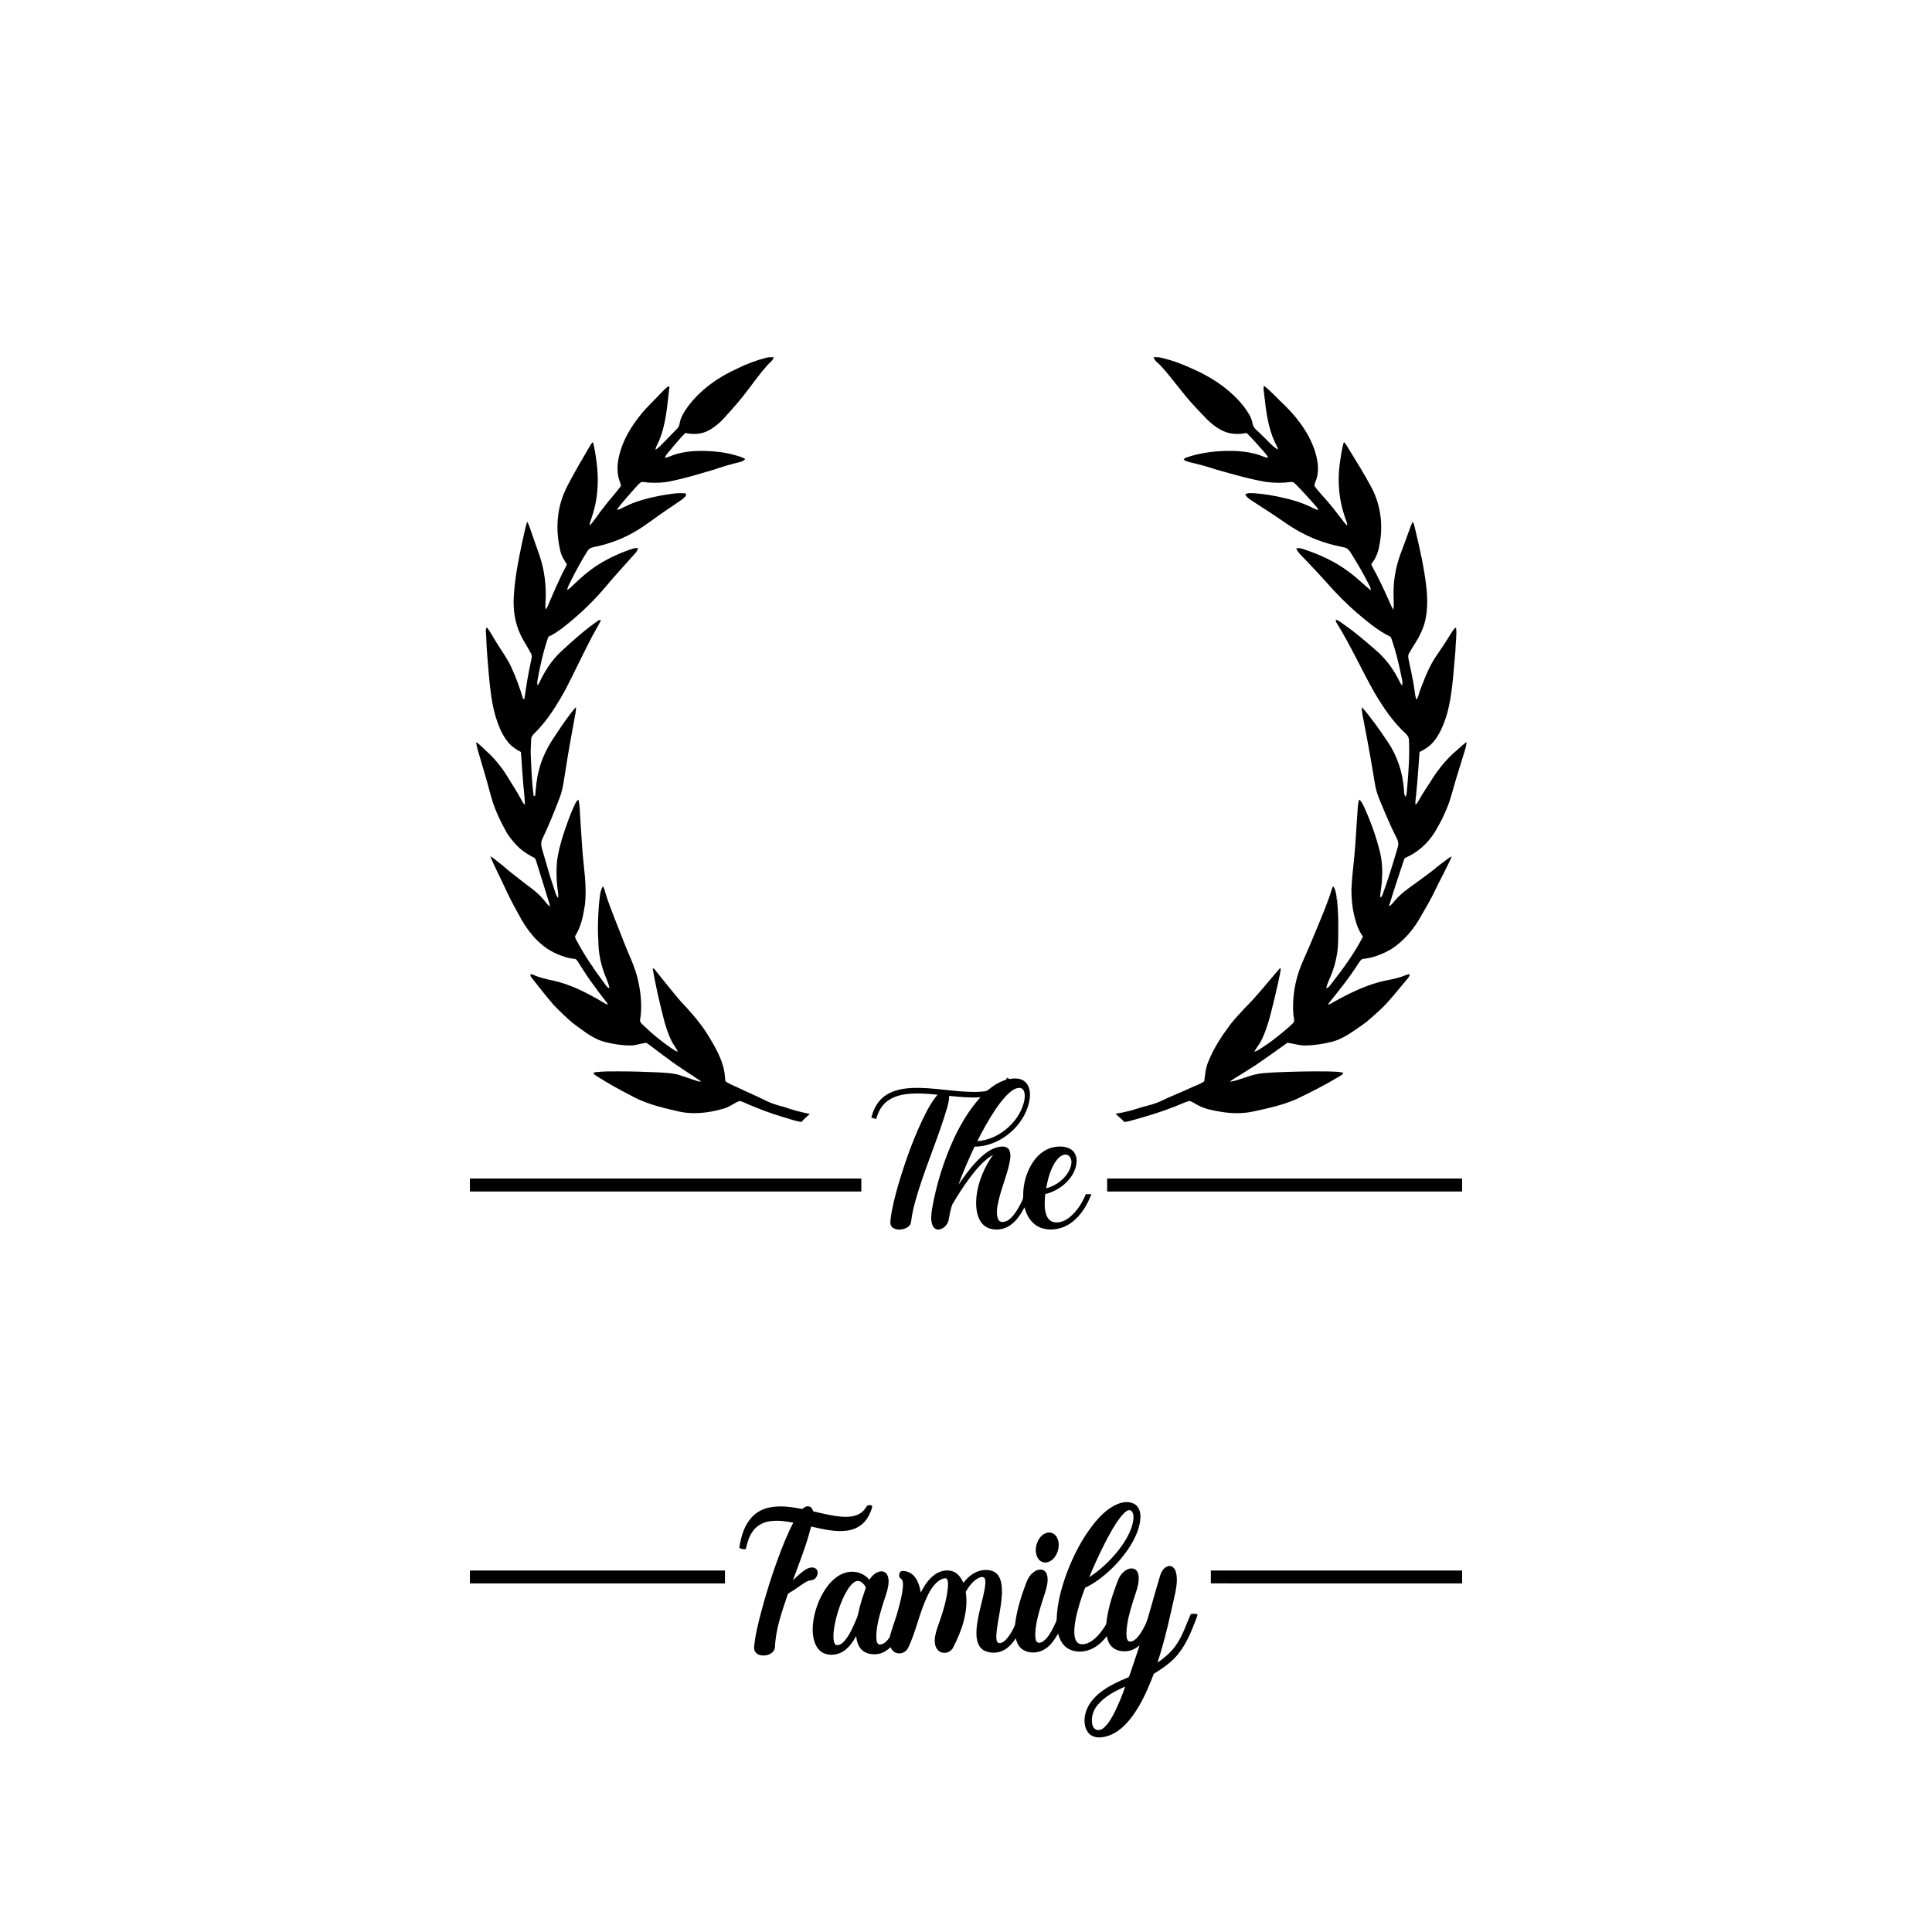 <svg xmlns="http://www.w3.org/2000/svg" version="1.1" viewBox="0 0 2500 2500" height="2500pt" width="2500pt">
<g id="#000000ff">
<path d="M 991.56 462.92 C 994.71 462.08 998.00 462.10 1001.24 462.33 C 999.89 466.85 995.74 469.41 992.80 472.79 C 983.68 482.82 975.96 493.99 967.68 504.69 C 958.69 516.92 948.54 528.24 938.33 539.46 C 931.39 547.34 923.23 554.37 913.55 558.63 C 905.08 562.14 895.63 562.21 886.78 560.23 C 879.37 567.73 872.75 575.95 865.93 583.98 C 863.86 586.65 861.19 589.07 860.37 592.47 C 862.20 592.08 864.06 591.66 865.82 590.95 C 880.29 584.62 896.37 583.15 912.00 583.51 C 924.95 583.80 937.95 585.26 950.44 588.79 C 955.19 590.17 960.13 591.26 964.34 594.00 C 962.59 595.91 960.37 597.28 957.82 597.75 C 946.04 600.65 934.36 603.98 922.92 608.00 C 905.43 613.05 888.04 618.52 870.19 622.16 C 860.02 624.67 849.45 625.08 839.03 624.45 C 836.00 624.29 833.00 623.39 829.97 623.73 C 826.83 625.55 824.61 628.52 822.15 631.11 C 814.02 640.44 805.53 649.50 798.19 659.48 C 802.29 659.84 805.50 656.79 809.13 655.39 C 822.48 648.63 837.07 644.90 851.65 641.90 C 863.46 639.74 875.46 637.30 887.51 638.49 C 887.48 639.65 888.08 641.06 887.12 642.03 C 883.92 645.94 879.39 648.38 875.34 651.29 C 867.70 656.70 859.73 661.64 852.18 667.18 C 843.15 673.47 834.46 680.25 825.01 685.91 C 808.73 696.01 790.60 703.07 771.91 707.16 C 767.59 708.03 762.54 708.81 760.16 713.02 C 752.52 725.33 745.49 738.03 739.02 750.99 C 737.16 755.03 734.58 758.85 733.93 763.34 C 737.14 761.97 739.35 759.17 741.90 756.91 C 751.91 747.16 762.58 737.98 774.39 730.47 C 788.29 721.80 803.33 715.03 818.89 709.93 C 821.07 709.18 823.41 709.23 825.69 709.38 C 824.95 711.59 824.00 713.79 822.37 715.50 C 813.92 725.02 805.26 734.35 796.90 743.93 C 789.50 752.19 782.65 760.92 775.10 769.04 C 760.51 785.17 744.33 799.82 727.17 813.17 C 721.54 817.05 716.01 821.22 709.65 823.85 C 703.27 842.02 698.98 860.87 695.61 879.81 C 695.09 882.20 695.08 884.67 695.63 887.07 C 698.17 883.63 699.56 879.54 701.61 875.83 C 707.87 864.22 715.37 853.13 724.98 844.02 C 740.75 829.39 756.80 814.95 774.54 802.72 C 775.54 802.35 776.59 802.27 777.70 802.47 C 773.23 811.62 767.66 820.20 763.20 829.37 C 752.36 850.28 742.48 871.67 731.58 892.55 C 720.68 912.23 708.76 931.70 692.77 947.71 C 690.24 950.24 687.17 953.03 687.29 956.93 C 687.24 962.97 686.59 968.98 686.73 975.03 C 687.50 993.37 688.14 1011.76 690.55 1029.97 C 691.03 1029.94 691.99 1029.87 692.47 1029.83 C 693.60 1018.99 694.18 1008.03 697.14 997.48 C 701.11 980.39 709.47 964.74 719.37 950.40 C 727.55 938.29 735.55 925.96 745.22 914.97 C 745.62 920.62 743.87 926.08 743.06 931.62 C 739.18 952.73 735.26 973.84 732.08 995.07 C 729.85 1007.29 728.87 1019.86 724.48 1031.58 C 717.46 1049.83 710.20 1068.01 701.73 1085.64 C 698.56 1092.12 701.77 1099.14 703.46 1105.55 C 707.55 1119.42 711.31 1133.38 716.04 1147.06 C 717.95 1152.11 718.72 1157.76 722.19 1162.07 C 722.98 1156.93 721.46 1151.87 721.03 1146.78 C 719.89 1135.77 719.80 1124.63 720.84 1113.62 C 723.43 1095.56 729.26 1078.16 735.47 1061.07 C 738.22 1053.73 741.11 1046.42 744.60 1039.40 C 745.43 1037.50 746.83 1035.96 748.44 1034.70 C 750.18 1040.96 750.16 1047.55 750.57 1054.00 C 751.60 1068.48 752.29 1082.97 753.41 1097.44 C 755.04 1121.92 759.83 1146.44 756.84 1171.01 C 754.79 1184.65 752.02 1198.63 744.71 1210.54 C 743.29 1212.61 745.15 1214.86 745.97 1216.79 C 756.10 1235.82 768.15 1253.78 781.12 1270.98 C 783.28 1273.89 785.01 1277.50 788.67 1278.81 C 787.46 1271.43 783.64 1264.85 781.36 1257.79 C 776.74 1244.72 774.20 1230.86 774.25 1216.98 C 773.12 1201.97 773.92 1186.90 774.91 1171.91 C 775.89 1163.48 775.86 1154.47 779.99 1146.84 C 782.33 1149.57 782.64 1153.28 783.73 1156.58 C 790.26 1177.15 798.88 1196.96 806.56 1217.12 C 813.23 1234.67 822.18 1251.50 825.95 1270.03 C 829.51 1286.35 831.00 1303.39 828.27 1319.94 C 827.88 1322.67 830.26 1324.48 831.94 1326.25 C 844.77 1338.50 858.49 1349.91 873.48 1359.46 C 874.64 1360.12 875.94 1360.50 877.22 1360.96 C 874.89 1356.07 871.40 1351.85 868.97 1347.03 C 863.95 1336.83 860.68 1325.90 857.96 1314.91 C 852.80 1294.51 848.10 1273.95 844.55 1253.22 C 845.00 1253.28 845.89 1253.39 846.33 1253.45 C 857.64 1267.48 868.78 1281.63 880.47 1295.34 C 893.86 1309.54 906.95 1324.21 917.07 1340.98 C 925.14 1354.37 933.18 1368.20 936.70 1383.59 C 937.82 1388.69 938.05 1393.93 938.63 1399.12 C 944.54 1403.42 951.61 1405.54 958.05 1408.88 C 968.63 1414.07 979.61 1418.43 990.10 1423.84 C 997.90 1427.85 1006.34 1430.31 1014.82 1432.43 C 1025.58 1436.41 1036.74 1439.13 1047.96 1441.47 C 1044.03 1444.67 1040.34 1448.15 1036.97 1451.93 C 1028.09 1450.42 1019.64 1447.14 1010.98 1444.74 C 996.81 1440.53 982.99 1435.21 969.37 1429.48 C 965.23 1427.95 961.36 1425.42 957.01 1424.64 C 950.02 1427.18 944.25 1432.37 936.98 1434.35 C 916.71 1440.45 894.69 1442.86 874.01 1437.23 C 853.69 1432.68 833.25 1427.28 815.02 1416.90 C 800.69 1409.51 786.59 1401.66 772.96 1393.02 C 771.18 1391.85 769.15 1390.84 768.02 1388.96 C 768.52 1387.29 770.52 1387.58 771.88 1387.27 C 781.21 1386.20 790.62 1386.38 799.99 1386.35 C 817.68 1386.30 835.36 1386.91 853.03 1387.69 C 861.99 1388.49 871.13 1388.48 879.76 1391.32 C 886.66 1393.66 893.56 1395.97 900.46 1398.29 C 902.66 1398.92 904.92 1399.93 907.27 1399.38 C 893.17 1389.58 878.33 1380.84 864.74 1370.31 C 855.77 1364.01 847.25 1357.10 838.37 1350.69 C 837.40 1350.03 836.42 1349.13 835.17 1349.51 C 828.73 1350.33 822.55 1352.89 815.98 1352.81 C 805.31 1352.91 794.69 1351.21 784.34 1348.70 C 767.97 1345.07 754.98 1333.78 741.71 1324.25 C 732.84 1316.84 724.54 1308.75 716.50 1300.45 C 706.93 1289.62 698.27 1278.04 689.20 1266.81 C 687.95 1265.14 686.31 1263.51 686.26 1261.31 C 687.20 1259.66 689.33 1261.38 690.66 1261.63 C 698.42 1265.12 706.76 1266.96 715.06 1268.69 C 738.14 1273.66 759.37 1284.59 779.56 1296.51 C 781.85 1297.89 784.08 1299.69 786.89 1299.80 C 781.54 1292.28 775.54 1285.26 770.31 1277.66 C 762.93 1268.22 756.49 1258.10 750.07 1248.01 C 748.29 1245.51 747.12 1242.14 744.16 1240.83 C 735.93 1240.32 728.03 1237.54 720.50 1234.32 C 700.76 1225.89 685.95 1209.00 675.28 1190.82 C 667.90 1177.41 660.33 1164.09 654.06 1150.11 C 647.68 1136.06 640.38 1122.43 634.41 1108.19 C 638.74 1110.08 642.04 1113.60 645.82 1116.34 C 651.76 1120.70 656.96 1125.97 662.88 1130.35 C 671.82 1137.43 680.86 1144.39 689.98 1151.25 C 695.10 1155.36 699.96 1159.85 704.12 1164.96 C 706.52 1167.73 708.43 1171.02 711.64 1173.00 C 711.17 1168.78 709.40 1164.89 708.24 1160.85 C 704.37 1147.71 700.14 1134.69 696.10 1121.60 C 694.79 1117.93 694.01 1114.05 692.34 1110.54 C 684.66 1106.61 677.10 1102.16 670.86 1096.12 C 663.85 1089.29 657.59 1081.56 653.18 1072.79 C 648.26 1064.15 644.15 1055.07 640.49 1045.84 C 636.02 1034.55 633.39 1022.66 630.09 1011.01 C 626.86 1000.22 623.85 989.37 620.62 978.58 C 618.88 972.50 616.70 966.46 616.13 960.13 C 621.16 963.59 625.19 968.23 629.76 972.25 C 636.49 978.20 642.39 985.02 647.87 992.13 C 654.66 1000.89 659.94 1010.67 665.94 1019.96 C 668.76 1024.52 671.52 1029.13 674.04 1033.87 C 675.49 1036.52 676.72 1039.44 679.17 1041.38 C 679.06 1029.24 676.94 1017.17 676.38 1005.03 C 675.37 994.39 675.02 983.70 674.06 973.07 C 667.87 969.87 661.94 965.91 657.50 960.45 C 649.44 950.81 644.95 938.81 641.21 926.97 C 636.24 909.72 634.27 891.80 632.64 873.98 C 631.30 856.97 629.51 839.98 629.12 822.92 C 629.16 819.23 627.50 815.07 629.91 811.83 C 634.95 817.82 638.24 825.01 642.53 831.53 C 648.90 842.20 656.61 852.11 661.68 863.53 C 667.79 876.66 672.70 890.34 676.85 904.21 C 677.26 904.35 678.07 904.62 678.48 904.76 C 680.54 892.56 681.98 880.25 684.53 868.13 C 685.70 862.32 686.97 856.53 688.05 850.71 C 688.78 847.45 686.49 844.68 685.08 841.98 C 681.42 835.08 676.90 828.65 673.68 821.52 C 666.18 806.22 663.88 788.84 664.82 771.96 C 666.19 748.40 670.68 725.14 675.61 702.11 C 677.87 693.13 679.22 683.91 682.10 675.11 C 685.26 679.86 686.26 685.59 688.37 690.82 C 693.74 707.29 700.91 723.30 703.72 740.50 C 705.43 749.89 706.21 759.46 706.25 769.01 C 706.38 775.52 705.22 782.02 705.98 788.52 C 708.70 785.98 709.58 782.23 711.03 778.95 C 716.22 766.62 721.70 754.41 727.46 742.35 C 729.63 738.32 731.96 734.36 733.52 730.03 C 729.88 724.85 726.46 719.33 725.13 713.06 C 719.92 691.88 719.82 669.22 726.23 648.28 C 730.43 634.23 738.01 621.59 745.02 608.83 C 750.76 598.40 757.05 588.30 762.85 577.92 C 764.02 575.78 765.42 573.77 767.05 571.95 C 767.48 573.26 768.02 574.62 768.34 576.00 C 772.22 595.35 774.78 615.19 772.92 634.93 C 771.82 648.64 768.54 662.13 763.84 675.03 C 763.20 676.67 763.21 678.44 763.19 680.18 C 770.07 672.27 775.59 663.29 782.21 655.18 C 788.85 646.49 796.29 638.46 802.87 629.73 C 804.29 628.09 802.75 625.96 802.37 624.22 C 797.71 612.71 798.45 599.78 801.57 587.98 C 806.36 569.04 816.66 551.96 828.85 536.88 C 836.18 527.59 844.93 519.60 853.01 510.99 C 856.58 507.55 859.72 503.65 863.65 500.60 C 864.45 499.55 866.92 500.35 866.09 501.92 C 863.21 525.58 861.87 550.02 852.01 572.10 C 850.48 575.28 848.67 578.39 848.12 581.93 C 852.68 579.37 856.07 575.31 859.70 571.63 C 865.24 565.86 870.89 560.20 876.47 554.46 C 878.25 552.73 879.06 550.33 879.43 547.93 C 880.80 539.53 885.66 532.27 890.55 525.51 C 906.82 504.01 929.46 487.96 953.91 476.98 C 965.89 470.92 978.56 466.26 991.56 462.92 Z" opacity="1.00" fill="#000000"></path>
<path d="M 1492.77 462.27 C 1500.33 461.48 1507.55 464.21 1514.71 466.19 C 1527.52 469.99 1539.65 475.62 1551.75 481.21 C 1573.64 491.93 1594.03 506.51 1609.26 525.71 C 1614.22 532.39 1619.33 539.49 1620.81 547.88 C 1621.61 554.61 1628.25 557.96 1632.35 562.62 C 1639.52 569.01 1645.43 577.03 1653.80 581.94 C 1653.06 578.21 1651.00 575.00 1649.40 571.63 C 1640.67 552.54 1638.19 531.48 1635.91 510.84 C 1635.78 507.00 1634.08 502.99 1635.70 499.29 C 1643.43 505.17 1649.90 512.49 1656.90 519.18 C 1675.76 536.68 1692.50 557.52 1700.99 582.10 C 1704.81 594.05 1707.46 607.16 1703.58 619.45 C 1702.87 622.62 1700.69 625.57 1700.83 628.83 C 1705.59 635.41 1711.31 641.25 1716.58 647.43 C 1722.54 654.22 1728.14 661.31 1733.61 668.50 C 1736.86 672.36 1739.51 676.77 1743.33 680.16 C 1743.39 675.94 1741.11 672.25 1740.02 668.30 C 1732.68 646.87 1730.63 623.77 1733.46 601.33 C 1734.94 591.49 1735.99 581.48 1739.01 571.97 C 1741.91 574.87 1743.78 578.56 1745.93 582.02 C 1756.04 598.40 1766.17 614.78 1775.23 631.77 C 1786.86 654.46 1790.08 681.10 1784.82 706.00 C 1783.47 714.75 1779.99 723.10 1774.40 730.00 C 1776.09 734.65 1778.83 738.79 1781.13 743.15 C 1785.66 752.27 1790.20 761.38 1794.30 770.71 C 1797.36 776.77 1799.34 783.38 1803.12 789.07 C 1804.09 780.41 1802.85 771.68 1803.31 763.00 C 1803.67 747.70 1806.68 732.47 1811.79 718.06 C 1815.48 708.38 1819.09 698.66 1822.56 688.90 C 1824.43 684.38 1825.48 679.51 1828.09 675.31 C 1829.98 677.81 1830.28 681.01 1831.02 683.96 C 1837.28 710.08 1843.31 736.35 1846.05 763.11 C 1847.78 782.13 1847.02 802.16 1838.27 819.54 C 1834.10 828.87 1827.86 837.03 1822.99 845.97 C 1821.48 848.94 1822.56 852.35 1823.17 855.43 C 1825.86 868.21 1828.76 880.96 1830.52 893.92 C 1831.11 897.76 1831.36 901.71 1832.85 905.36 C 1835.88 901.23 1836.23 895.93 1838.26 891.32 C 1844.33 875.75 1850.30 859.82 1860.31 846.26 C 1865.78 838.05 1871.36 829.91 1876.51 821.49 C 1878.54 818.34 1880.42 815.05 1882.98 812.29 L 1884.23 812.86 C 1885.22 822.49 1883.42 832.31 1883.33 842.03 C 1881.03 865.98 1879.94 890.16 1874.93 913.76 C 1872.71 924.62 1869.11 935.18 1864.35 945.19 C 1861.29 951.24 1857.73 957.13 1852.97 962.00 C 1848.45 966.76 1842.76 970.21 1836.90 973.05 C 1835.51 990.02 1834.66 1007.04 1832.86 1023.97 C 1832.59 1029.79 1831.15 1035.54 1831.59 1041.39 C 1834.13 1039.56 1835.33 1036.59 1836.87 1033.97 C 1842.22 1024.46 1848.62 1015.61 1854.31 1006.31 C 1862.99 993.00 1873.32 980.72 1885.52 970.50 C 1889.56 966.98 1893.38 963.17 1897.80 960.12 C 1897.29 967.01 1894.64 973.51 1892.71 980.09 C 1889.73 989.69 1886.88 999.32 1883.87 1008.90 C 1880.09 1021.14 1877.32 1033.72 1872.39 1045.57 C 1868.83 1054.07 1864.97 1062.47 1860.28 1070.42 C 1851.85 1086.53 1838.61 1100.37 1822.12 1108.29 C 1820.02 1109.41 1817.10 1110.03 1816.68 1112.79 C 1810.15 1132.81 1803.23 1152.74 1797.27 1172.92 C 1800.44 1171.31 1802.40 1168.29 1804.67 1165.69 C 1809.71 1159.70 1815.67 1154.53 1822.00 1149.93 C 1832.31 1142.63 1842.43 1135.07 1852.55 1127.51 C 1857.20 1123.82 1861.64 1119.88 1866.51 1116.47 C 1870.53 1113.65 1874.13 1110.15 1878.67 1108.12 C 1871.87 1123.56 1863.53 1138.27 1856.32 1153.52 C 1851.09 1164.27 1845.12 1174.63 1839.06 1184.93 C 1829.71 1202.10 1816.71 1217.60 1800.18 1228.24 C 1788.95 1234.69 1776.51 1239.66 1763.53 1240.80 C 1760.41 1241.67 1759.11 1245.04 1757.30 1247.41 C 1745.64 1265.86 1731.72 1282.71 1718.19 1299.79 C 1721.23 1299.72 1723.66 1297.80 1726.19 1296.34 C 1744.57 1286.04 1763.66 1276.64 1784.04 1270.99 C 1793.26 1268.42 1802.83 1267.30 1811.97 1264.38 C 1816.08 1263.23 1819.86 1260.99 1824.17 1260.56 C 1823.86 1264.31 1820.87 1266.81 1818.71 1269.59 C 1808.90 1281.07 1799.64 1293.06 1789.00 1303.80 C 1780.32 1311.54 1772.09 1319.86 1762.53 1326.54 C 1750.12 1334.99 1737.84 1344.62 1722.95 1348.18 C 1711.84 1350.93 1700.43 1352.72 1688.98 1352.82 C 1681.13 1353.09 1673.69 1350.25 1666.00 1349.29 C 1652.53 1358.74 1639.25 1368.46 1625.66 1377.73 C 1615.70 1384.12 1605.66 1390.39 1595.60 1396.64 C 1594.13 1397.50 1592.74 1398.50 1591.64 1399.81 C 1604.10 1397.70 1615.60 1391.78 1628.05 1389.56 C 1634.31 1388.38 1640.71 1388.46 1647.04 1387.77 C 1671.35 1386.67 1695.69 1386.05 1720.03 1386.45 C 1726.11 1386.60 1732.25 1386.76 1738.23 1388.05 C 1737.28 1391.07 1734.10 1392.15 1731.67 1393.70 C 1714.54 1404.05 1696.65 1413.05 1678.64 1421.73 C 1660.96 1429.75 1641.88 1433.89 1623.00 1437.98 C 1608.61 1441.32 1593.58 1440.99 1579.08 1438.56 C 1569.17 1436.83 1559.02 1435.03 1550.13 1430.06 C 1546.42 1428.30 1543.08 1425.61 1539.07 1424.63 C 1531.44 1426.60 1524.45 1430.62 1516.94 1433.05 C 1499.07 1440.17 1480.54 1445.34 1462.04 1450.51 C 1459.70 1451.11 1457.33 1451.54 1454.97 1451.92 C 1451.58 1447.91 1447.08 1445.05 1443.69 1441.09 C 1455.36 1439.49 1466.77 1436.27 1477.91 1432.53 C 1486.54 1430.41 1495.20 1428.20 1503.24 1424.32 C 1515.02 1418.55 1527.31 1413.91 1539.20 1408.36 C 1545.56 1405.21 1552.55 1403.32 1558.37 1399.13 C 1559.24 1390.49 1560.21 1381.73 1563.59 1373.64 C 1570.51 1356.39 1580.81 1340.73 1591.85 1325.88 C 1597.73 1318.42 1604.21 1311.48 1610.67 1304.53 C 1626.83 1288.54 1640.83 1270.59 1655.69 1253.42 C 1656.13 1253.36 1657.02 1253.26 1657.47 1253.20 C 1655.75 1264.91 1652.68 1276.37 1650.15 1287.93 C 1645.47 1306.91 1641.51 1326.31 1633.25 1344.15 C 1630.54 1350.15 1626.25 1355.22 1622.94 1360.88 C 1627.16 1360.11 1630.42 1357.17 1634.00 1355.04 C 1643.06 1349.27 1651.53 1342.66 1659.79 1335.81 C 1664.27 1331.94 1669.01 1328.34 1673.05 1323.99 C 1676.10 1321.15 1673.94 1316.74 1673.64 1313.27 C 1671.89 1291.44 1675.55 1269.27 1683.74 1248.99 C 1687.98 1238.39 1693.07 1228.17 1697.28 1217.57 C 1705.02 1198.44 1713.49 1179.60 1720.32 1160.12 C 1721.93 1155.71 1722.84 1151.04 1724.98 1146.83 C 1727.54 1149.23 1727.95 1152.81 1728.74 1156.06 C 1729.27 1158.83 1730.15 1161.73 1729.21 1164.53 C 1729.77 1163.76 1730.54 1163.25 1731.53 1163.56 L 1730.14 1164.22 C 1731.16 1175.79 1731.91 1187.39 1731.74 1199.01 C 1731.53 1210.96 1732.11 1223.02 1730.04 1234.84 C 1728.50 1244.56 1725.74 1254.09 1721.91 1263.16 C 1719.90 1268.30 1717.18 1273.23 1716.23 1278.73 C 1719.89 1277.86 1721.62 1274.39 1723.76 1271.68 C 1738.50 1252.85 1752.66 1233.36 1763.66 1212.07 C 1758.62 1204.82 1755.20 1196.57 1753.22 1187.98 C 1749.92 1175.96 1748.77 1163.47 1748.73 1151.05 C 1749.31 1136.95 1751.01 1122.94 1752.41 1108.92 C 1754.25 1090.67 1754.92 1072.33 1756.37 1054.06 C 1756.76 1047.60 1756.81 1041.00 1758.62 1034.74 C 1761.78 1036.70 1763.24 1040.23 1764.78 1043.46 C 1773.59 1062.71 1780.90 1082.69 1785.83 1103.30 C 1788.80 1115.63 1789.09 1128.46 1788.08 1141.06 C 1787.59 1147.82 1786.21 1154.48 1785.87 1161.25 C 1786.89 1160.61 1788.31 1160.22 1788.61 1158.85 C 1796.18 1138.17 1802.66 1117.10 1808.80 1095.95 C 1810.20 1091.63 1808.83 1087.12 1806.72 1083.31 C 1801.32 1072.76 1796.54 1061.92 1791.90 1051.02 C 1787.22 1039.22 1781.27 1027.73 1779.29 1015.06 C 1774.93 988.24 1770.16 961.50 1764.95 934.83 C 1764.02 928.24 1761.74 921.77 1762.28 915.05 C 1774.66 929.17 1785.41 944.62 1795.88 960.18 C 1807.87 977.86 1814.74 998.79 1816.57 1020.02 C 1817.01 1023.74 1816.32 1028.08 1818.99 1031.13 C 1820.80 1026.64 1820.41 1021.74 1821.09 1017.04 C 1822.73 996.93 1824.22 976.75 1823.13 956.57 C 1822.76 953.62 1820.97 951.11 1818.84 949.15 C 1802.42 934.13 1789.98 915.42 1778.66 896.43 C 1761.75 866.68 1747.82 835.28 1729.67 806.22 C 1728.71 804.91 1728.51 803.30 1728.47 801.75 C 1732.90 803.08 1736.28 806.37 1740.07 808.87 C 1754.15 818.60 1767.08 829.85 1779.97 841.07 C 1793.57 852.44 1804.01 867.24 1811.67 883.14 C 1812.38 884.52 1813.29 885.83 1814.20 887.13 C 1815.61 882.48 1813.71 877.76 1812.95 873.17 C 1809.91 857.63 1805.92 842.27 1800.84 827.27 C 1800.33 826.12 1800.09 824.75 1799.16 823.89 C 1782.88 816.11 1769.13 804.18 1755.41 792.67 C 1741.72 780.69 1728.82 767.81 1716.89 754.08 C 1707.80 743.86 1698.33 733.99 1688.95 724.04 C 1684.79 719.45 1679.57 715.46 1677.26 709.51 C 1680.18 709.00 1683.18 709.35 1685.97 710.37 C 1706.95 717.21 1727.47 726.39 1745.12 739.81 C 1755.26 747.03 1764.04 755.91 1773.60 763.84 C 1774.13 760.09 1771.48 757.08 1770.03 753.88 C 1763.50 740.80 1755.92 728.29 1748.26 715.86 C 1746.29 712.62 1743.76 709.26 1739.82 708.47 C 1730.13 706.34 1720.39 704.30 1711.05 700.91 C 1692.89 694.98 1676.08 685.59 1660.48 674.66 C 1646.65 664.93 1632.23 656.09 1618.15 646.75 C 1615.39 644.99 1613.00 642.70 1611.22 639.96 C 1614.52 637.21 1619.06 638.41 1623.00 638.22 C 1635.27 639.10 1647.45 641.20 1659.46 643.89 C 1671.61 646.44 1683.57 650.10 1694.83 655.40 C 1698.52 656.95 1701.94 659.41 1706.03 659.83 C 1704.73 656.73 1702.29 654.37 1700.08 651.94 C 1692.71 643.64 1685.31 635.36 1677.51 627.46 C 1675.50 625.52 1673.18 622.93 1670.07 623.69 C 1659.42 625.14 1648.53 625.07 1637.90 623.55 C 1616.25 619.82 1595.15 613.60 1574.03 607.69 C 1563.63 604.26 1553.09 601.25 1542.43 598.78 C 1538.66 597.88 1534.74 597.07 1531.58 594.71 C 1532.50 593.52 1533.59 592.39 1535.13 592.03 C 1555.92 584.86 1578.14 582.79 1600.02 583.62 C 1611.51 584.42 1623.11 586.06 1633.84 590.45 C 1636.06 591.36 1638.36 592.06 1640.75 592.51 C 1640.09 589.24 1637.43 587.02 1635.47 584.52 C 1628.12 576.32 1621.02 567.88 1613.08 560.24 C 1601.52 562.74 1588.84 561.86 1578.60 555.53 C 1565.50 548.41 1556.24 536.43 1546.00 525.94 C 1530.21 509.25 1517.44 490.00 1501.84 473.15 C 1498.79 469.55 1493.92 467.17 1492.77 462.27 Z" opacity="1.00" fill="#000000"></path>
<path d="M 1303.25 1394.52 C 1304.14 1395.06 1305.05 1395.62 1305.98 1396.19 C 1312.62 1395.15 1320.23 1394.83 1325.78 1399.28 C 1332.25 1404.42 1333.45 1413.49 1332.53 1421.21 C 1330.50 1436.83 1322.25 1451.21 1311.07 1462.11 C 1297.80 1475.05 1279.82 1483.73 1261.08 1483.74 C 1253.50 1499.91 1246.21 1516.24 1240.20 1533.07 C 1249.29 1519.81 1258.87 1506.65 1270.95 1495.93 C 1277.98 1489.76 1286.41 1484.31 1295.99 1483.66 C 1299.71 1483.38 1304.09 1484.49 1305.92 1488.08 C 1308.34 1492.99 1307.36 1498.71 1306.50 1503.90 C 1302.55 1523.14 1294.06 1541.16 1290.71 1560.55 C 1289.87 1566.34 1289.30 1572.60 1291.78 1578.08 C 1292.87 1580.40 1295.52 1581.53 1298.01 1581.21 C 1303.64 1580.75 1308.03 1576.59 1311.45 1572.44 C 1316.06 1566.74 1319.43 1560.18 1322.68 1553.64 C 1323.60 1551.88 1324.10 1549.93 1324.00 1547.96 C 1323.77 1531.93 1328.24 1515.65 1337.51 1502.50 C 1344.16 1493.05 1354.24 1485.48 1365.93 1483.99 C 1373.07 1483.12 1381.08 1483.55 1387.00 1488.11 C 1391.77 1491.77 1393.60 1498.14 1393.07 1503.95 C 1392.14 1515.11 1385.66 1525.12 1377.36 1532.33 C 1370.28 1538.55 1361.67 1542.89 1352.55 1545.20 C 1351.78 1554.09 1350.97 1563.36 1353.91 1571.96 C 1355.37 1576.36 1358.75 1580.41 1363.45 1581.43 C 1371.12 1583.08 1378.80 1579.51 1384.60 1574.70 C 1393.87 1566.92 1400.50 1556.39 1405.02 1545.26 C 1407.42 1545.24 1409.83 1545.24 1412.26 1545.26 C 1406.95 1558.98 1399.20 1572.29 1387.36 1581.37 C 1377.52 1589.02 1364.42 1592.65 1352.11 1590.24 C 1344.93 1588.88 1338.30 1584.90 1333.77 1579.17 C 1329.77 1574.28 1327.37 1568.34 1325.72 1562.31 C 1320.92 1571.17 1315.29 1580.08 1306.76 1585.79 C 1299.64 1590.65 1290.43 1592.19 1282.09 1590.10 C 1275.28 1588.54 1269.70 1583.38 1266.94 1577.06 C 1262.81 1567.73 1262.59 1557.19 1263.68 1547.20 C 1266.03 1528.07 1274.02 1509.94 1285.07 1494.27 C 1272.73 1501.49 1263.52 1512.78 1254.97 1524.00 C 1246.77 1535.03 1239.28 1546.59 1232.36 1558.45 C 1229.67 1565.22 1228.86 1572.56 1227.27 1579.64 C 1225.73 1585.22 1220.93 1590.15 1215.08 1590.98 C 1211.29 1591.59 1207.81 1588.84 1206.59 1585.40 C 1204.00 1578.56 1205.03 1571.03 1206.14 1563.99 C 1211.65 1532.48 1221.26 1501.68 1234.66 1472.63 C 1243.66 1453.69 1254.54 1435.42 1268.70 1419.86 C 1255.18 1420.70 1241.66 1419.46 1228.23 1418.05 C 1228.05 1428.46 1223.94 1438.16 1221.03 1448.00 C 1209.43 1483.89 1194.34 1518.61 1184.22 1554.99 C 1181.87 1563.52 1179.97 1572.20 1178.94 1581.01 C 1178.58 1584.77 1175.60 1587.67 1172.30 1589.16 C 1166.84 1591.59 1159.72 1592.10 1154.78 1588.29 C 1151.28 1585.54 1152.11 1580.70 1152.51 1576.87 C 1154.44 1561.51 1158.51 1546.53 1162.77 1531.69 C 1172.41 1499.62 1183.71 1467.87 1199.11 1438.07 C 1203.14 1430.50 1207.54 1423.07 1213.15 1416.55 C 1199.69 1415.27 1186.07 1414.08 1172.59 1415.80 C 1163.41 1417.00 1154.11 1419.82 1146.91 1425.86 C 1140.09 1431.43 1136.05 1439.62 1133.86 1448.02 C 1131.72 1447.42 1129.58 1446.82 1127.46 1446.24 C 1129.92 1436.45 1134.52 1426.85 1142.34 1420.22 C 1152.42 1411.50 1166.08 1408.60 1179.05 1407.90 C 1208.52 1406.39 1237.60 1414.09 1267.06 1412.79 C 1271.24 1412.23 1276.22 1412.92 1279.50 1409.70 C 1285.96 1404.24 1293.39 1399.88 1301.47 1397.31 C 1302.05 1396.37 1302.64 1395.43 1303.25 1394.52 M 1306.03 1414.07 C 1298.76 1420.55 1292.98 1428.48 1287.53 1436.50 C 1279.00 1449.34 1271.51 1462.86 1264.64 1476.65 C 1277.72 1475.82 1290.20 1470.37 1300.45 1462.35 C 1311.96 1453.37 1321.11 1440.95 1324.86 1426.72 C 1325.98 1422.18 1326.65 1417.28 1325.27 1412.73 C 1324.48 1409.98 1322.03 1407.62 1319.05 1407.75 C 1314.00 1407.81 1309.70 1410.93 1306.03 1414.07 M 1375.41 1494.64 C 1370.28 1496.75 1366.79 1501.40 1364.03 1506.03 C 1358.49 1515.75 1355.69 1526.75 1353.70 1537.68 C 1366.67 1534.33 1378.53 1525.47 1384.19 1513.17 C 1386.34 1508.27 1387.72 1502.13 1384.65 1497.32 C 1382.76 1494.26 1378.63 1493.18 1375.41 1494.64 Z" opacity="1.00" fill="#000000"></path>
<path d="M 608.04 1525.01 C 776.88 1525.02 945.72 1524.99 1114.57 1525.02 C 1114.54 1530.61 1114.55 1536.21 1114.56 1541.81 C 945.72 1541.80 776.88 1541.78 608.05 1541.82 C 608.04 1536.21 608.05 1530.60 608.04 1525.01 Z" opacity="1.00" fill="#000000"></path>
<path d="M 1432.65 1525.01 C 1585.75 1525.01 1738.85 1525.01 1891.95 1525.00 C 1891.95 1530.60 1891.94 1536.20 1891.96 1541.81 C 1738.86 1541.79 1585.75 1541.80 1432.65 1541.81 C 1432.64 1536.20 1432.64 1530.60 1432.65 1525.01 Z" opacity="1.00" fill="#000000"></path>
<path d="M 1447.02 1945.87 C 1454.03 1943.23 1462.59 1942.45 1469.05 1946.89 C 1474.48 1950.67 1476.01 1957.82 1475.70 1964.07 C 1475.01 1975.94 1470.27 1987.17 1464.40 1997.37 C 1455.32 2012.72 1443.32 2026.26 1429.71 2037.74 C 1421.88 2044.29 1413.44 2050.26 1404.13 2054.52 C 1398.97 2067.93 1394.54 2081.69 1391.80 2095.82 C 1390.49 2103.27 1389.42 2110.96 1390.75 2118.49 C 1391.41 2122.22 1393.57 2126.22 1397.47 2127.31 C 1402.73 2128.54 1408.10 2126.41 1412.45 2123.53 C 1419.38 2118.84 1424.76 2112.20 1429.27 2105.23 C 1430.22 2103.59 1431.43 2101.99 1431.65 2100.08 C 1433.43 2083.55 1438.27 2067.53 1443.98 2051.98 C 1446.23 2045.95 1448.21 2039.48 1453.05 2034.96 C 1456.80 2031.28 1462.47 2028.06 1467.78 2030.24 C 1472.00 2031.94 1473.31 2036.91 1473.53 2041.04 C 1473.83 2051.84 1469.23 2061.86 1466.16 2072.00 C 1462.05 2085.33 1458.03 2098.94 1457.63 2112.99 C 1457.73 2116.42 1457.46 2120.38 1459.77 2123.24 C 1462.00 2125.17 1465.39 2123.92 1467.60 2122.51 C 1473.32 2118.43 1476.87 2112.12 1480.17 2106.08 C 1485.30 2097.11 1487.02 2086.79 1490.13 2077.05 C 1493.86 2064.08 1497.43 2051.05 1501.43 2038.16 C 1503.15 2032.80 1506.91 2027.02 1512.99 2026.36 C 1517.19 2026.06 1520.28 2029.74 1521.36 2033.45 C 1524.03 2042.07 1522.61 2051.29 1521.03 2059.99 C 1514.30 2090.68 1507.58 2121.45 1497.83 2151.36 C 1507.55 2144.80 1516.61 2136.93 1522.98 2126.98 C 1530.86 2115.19 1535.09 2101.53 1540.84 2088.71 C 1543.62 2088.09 1546.69 2087.87 1549.43 2088.84 C 1549.67 2090.94 1548.44 2092.89 1547.84 2094.87 C 1541.95 2110.16 1535.89 2125.73 1525.74 2138.78 C 1517.11 2150.24 1505.13 2158.48 1493.04 2165.86 C 1484.16 2188.79 1474.15 2212.08 1457.28 2230.41 C 1448.78 2239.49 1437.64 2246.99 1424.95 2248.05 C 1418.82 2248.77 1411.96 2247.08 1408.09 2241.98 C 1402.77 2235.05 1402.52 2225.53 1404.53 2217.37 C 1407.38 2205.69 1415.58 2196.11 1425.03 2189.06 C 1435.31 2181.32 1447.04 2175.79 1458.89 2170.91 C 1460.77 2170.50 1461.37 2168.66 1461.91 2167.08 C 1466.32 2154.50 1470.42 2141.81 1474.56 2129.14 C 1469.86 2132.99 1464.28 2136.07 1458.13 2136.63 C 1451.16 2137.34 1443.45 2135.79 1438.43 2130.60 C 1434.87 2126.99 1433.19 2122.05 1432.13 2117.22 C 1426.49 2124.59 1419.34 2131.11 1410.61 2134.56 C 1401.85 2138.03 1391.45 2138.36 1383.01 2133.83 C 1375.44 2129.89 1371.25 2121.82 1369.17 2113.87 C 1364.87 2121.34 1359.92 2128.83 1352.58 2133.63 C 1344.11 2139.28 1332.20 2140.11 1323.47 2134.61 C 1318.38 2131.40 1315.76 2125.64 1314.39 2120.00 C 1310.98 2124.96 1307.24 2129.85 1302.22 2133.28 C 1294.58 2138.85 1284.08 2140.10 1275.30 2136.66 C 1270.98 2134.96 1267.59 2131.35 1265.86 2127.09 C 1263.14 2120.45 1263.17 2113.08 1263.82 2106.05 C 1265.56 2088.85 1271.19 2072.39 1274.27 2055.44 C 1274.82 2051.23 1275.77 2046.75 1274.32 2042.65 C 1273.02 2039.60 1269.03 2040.63 1266.69 2041.65 C 1259.08 2045.43 1253.90 2052.63 1249.64 2059.74 C 1253.51 2084.74 1244.77 2109.69 1233.46 2131.64 C 1230.77 2137.53 1223.16 2140.48 1217.24 2137.83 C 1212.95 2136.00 1210.53 2131.48 1209.89 2127.06 C 1208.84 2120.19 1210.63 2113.29 1212.78 2106.82 C 1219.10 2089.08 1225.34 2070.96 1226.70 2052.06 C 1226.58 2048.76 1227.31 2044.10 1223.95 2042.18 C 1217.66 2042.45 1212.43 2046.80 1208.56 2051.42 C 1201.61 2060.00 1197.52 2070.42 1193.69 2080.66 C 1187.44 2097.51 1183.25 2115.13 1175.55 2131.43 C 1173.32 2137.03 1166.93 2140.60 1161.00 2139.21 C 1156.93 2138.46 1154.01 2135.21 1152.40 2131.59 C 1147.96 2135.46 1142.92 2138.98 1137.02 2140.06 C 1129.48 2141.50 1120.84 2140.31 1115.09 2134.88 C 1110.35 2130.25 1108.65 2123.54 1107.81 2117.20 C 1103.97 2124.19 1099.24 2130.93 1092.76 2135.73 C 1085.37 2141.16 1075.17 2143.00 1066.57 2139.49 C 1060.67 2137.12 1056.53 2131.67 1054.42 2125.82 C 1050.82 2115.91 1051.15 2105.03 1052.88 2094.78 C 1055.64 2079.43 1061.63 2064.51 1071.09 2052.06 C 1077.75 2043.46 1086.85 2035.90 1097.89 2034.18 C 1107.89 2032.45 1118.51 2036.39 1125.03 2044.16 C 1128.06 2039.49 1132.24 2035.17 1137.78 2033.71 C 1141.16 2032.71 1145.25 2033.67 1147.34 2036.65 C 1150.00 2040.58 1150.11 2045.60 1149.61 2050.17 C 1148.45 2059.93 1144.35 2068.98 1141.65 2078.36 C 1137.56 2092.20 1133.31 2106.45 1134.06 2121.04 C 1134.24 2123.92 1135.19 2128.45 1139.01 2128.03 C 1144.49 2127.49 1148.39 2122.70 1151.27 2118.43 C 1154.41 2105.92 1159.56 2094.00 1162.64 2081.46 C 1165.12 2072.07 1167.69 2062.63 1168.38 2052.92 C 1168.48 2050.34 1168.56 2047.71 1167.81 2045.25 C 1166.72 2042.88 1163.40 2041.90 1163.42 2038.98 C 1163.38 2036.36 1164.79 2032.68 1167.91 2032.81 C 1173.72 2032.74 1179.46 2035.40 1183.18 2039.86 C 1188.09 2045.73 1190.24 2053.32 1191.51 2060.73 C 1195.94 2051.95 1201.44 2043.30 1209.59 2037.52 C 1216.15 2032.89 1224.90 2030.55 1232.69 2033.29 C 1239.53 2035.56 1243.89 2041.92 1246.63 2048.27 C 1251.77 2041.40 1258.55 2035.41 1266.89 2032.89 C 1273.36 2030.98 1280.78 2030.72 1286.81 2034.14 C 1291.86 2036.99 1294.44 2042.68 1295.56 2048.15 C 1297.49 2058.03 1296.23 2068.16 1294.89 2078.04 C 1293.13 2091.03 1289.82 2103.84 1289.22 2116.97 C 1289.33 2119.99 1288.96 2124.13 1291.98 2125.95 C 1296.57 2126.94 1300.34 2123.25 1303.12 2120.10 C 1307.41 2114.85 1310.93 2108.89 1313.43 2102.61 C 1315.38 2085.67 1320.13 2069.19 1326.06 2053.24 C 1328.23 2047.44 1330.16 2041.22 1334.73 2036.79 C 1338.36 2033.14 1343.59 2029.95 1348.92 2031.40 C 1352.79 2032.35 1354.78 2036.40 1355.32 2040.07 C 1356.32 2046.76 1354.53 2053.47 1352.64 2059.86 C 1347.70 2075.13 1342.38 2090.44 1340.23 2106.42 C 1339.65 2111.55 1339.14 2116.85 1340.32 2121.95 C 1340.74 2123.74 1342.03 2125.75 1344.13 2125.70 C 1348.47 2125.86 1351.84 2122.56 1354.51 2119.54 C 1359.57 2113.46 1362.96 2106.22 1366.26 2099.10 C 1367.96 2095.67 1367.27 2091.73 1367.73 2088.07 C 1369.32 2069.48 1374.49 2051.39 1380.99 2033.98 C 1389.79 2011.09 1401.27 1988.99 1416.84 1969.95 C 1425.14 1960.06 1434.78 1950.60 1447.02 1945.87 M 1450.52 1962.45 C 1441.93 1973.37 1435.44 1985.74 1429.06 1998.03 C 1422.03 2012.08 1415.44 2026.34 1409.44 2040.86 C 1423.31 2032.01 1435.40 2020.56 1445.81 2007.86 C 1454.10 1997.49 1461.55 1986.08 1465.20 1973.20 C 1466.39 1968.54 1467.41 1963.54 1466.16 1958.80 C 1465.49 1956.20 1463.09 1953.36 1460.15 1954.27 C 1456.05 1955.69 1453.22 1959.24 1450.52 1962.45 M 1107.23 2046.24 C 1100.74 2049.68 1096.98 2056.43 1093.54 2062.64 C 1086.90 2075.66 1082.45 2089.76 1079.79 2104.11 C 1078.74 2110.65 1077.78 2117.42 1079.05 2124.01 C 1079.53 2126.02 1080.57 2128.82 1083.06 2128.87 C 1087.68 2128.90 1091.18 2125.27 1093.93 2121.98 C 1100.09 2114.19 1103.90 2104.90 1107.84 2095.87 C 1110.80 2089.63 1111.35 2082.64 1113.44 2076.11 C 1115.30 2068.66 1118.33 2061.53 1120.38 2054.16 C 1118.04 2049.49 1112.98 2043.93 1107.23 2046.24 M 1420.20 2206.41 C 1414.43 2213.30 1411.45 2222.74 1413.48 2231.63 C 1414.22 2234.87 1416.52 2238.20 1420.07 2238.61 C 1423.47 2239.23 1426.67 2237.39 1429.05 2235.12 C 1434.92 2229.62 1438.79 2222.42 1442.44 2215.35 C 1447.66 2204.68 1452.15 2193.66 1456.02 2182.44 C 1442.85 2188.24 1429.47 2195.06 1420.20 2206.41 Z" opacity="1.00" fill="#000000"></path>
<path d="M 1122.33 1948.20 C 1124.28 1947.39 1126.71 1947.45 1128.63 1948.43 C 1128.37 1953.47 1125.73 1958.08 1123.48 1962.51 C 1118.42 1971.87 1108.92 1978.46 1098.45 1980.23 C 1082.02 1983.16 1065.50 1978.85 1049.52 1975.33 C 1043.70 1999.16 1034.36 2021.91 1026.01 2044.92 C 1031.71 2039.66 1037.16 2033.90 1044.02 2030.14 C 1047.76 2028.05 1053.13 2027.16 1056.44 2030.51 C 1059.48 2034.09 1057.85 2039.65 1054.73 2042.66 C 1051.93 2045.43 1047.54 2044.41 1044.31 2046.35 C 1036.87 2050.33 1030.48 2055.96 1023.14 2060.09 C 1021.54 2061.06 1019.45 2061.80 1019.10 2063.91 C 1011.59 2086.02 1003.57 2108.49 1002.78 2132.06 C 1001.39 2140.17 991.44 2143.41 984.26 2141.85 C 979.13 2141.10 974.99 2136.28 975.85 2131.02 C 977.27 2115.07 981.44 2099.52 985.41 2084.07 C 993.81 2053.14 1003.75 2022.58 1016.01 1992.96 C 1019.23 1985.27 1022.67 1977.67 1026.56 1970.30 C 1016.03 1968.35 1005.15 1966.83 994.51 1968.75 C 986.28 1970.22 978.57 1974.81 973.86 1981.79 C 969.20 1988.20 967.14 1995.95 965.26 2003.52 C 964.98 2005.40 962.74 2004.59 961.47 2004.52 C 959.55 2004.05 955.83 2003.96 956.94 2001.04 C 959.09 1987.59 963.27 1973.77 972.60 1963.48 C 978.70 1956.70 987.16 1952.31 996.07 1950.60 C 1010.01 1947.74 1024.32 1950.05 1038.12 1952.61 C 1040.56 1950.59 1043.49 1948.34 1046.89 1949.37 C 1050.08 1949.79 1051.36 1952.97 1052.25 1955.66 C 1064.71 1958.51 1077.19 1961.75 1089.99 1962.62 C 1098.56 1963.13 1108.01 1962.48 1115.01 1956.93 C 1118.15 1954.65 1120.00 1951.19 1122.33 1948.20 Z" opacity="1.00" fill="#000000"></path>
<path d="M 1354.38 1983.56 C 1359.23 1981.99 1364.75 1984.33 1367.27 1988.70 C 1371.71 1996.13 1370.40 2005.83 1366.06 2013.01 C 1363.46 2017.40 1359.14 2021.08 1353.97 2021.82 C 1349.51 2022.45 1344.98 2019.92 1342.88 2016.02 C 1339.05 2009.33 1339.75 2000.83 1343.05 1994.08 C 1345.30 1989.32 1349.17 1985.01 1354.38 1983.56 Z" opacity="1.00" fill="#000000"></path>
<path d="M 608.05 2032.27 C 718.07 2032.32 828.08 2032.28 938.10 2032.29 C 938.10 2037.82 938.10 2043.36 938.10 2048.91 C 828.08 2048.91 718.06 2048.89 608.04 2048.92 C 608.05 2043.36 608.04 2037.81 608.05 2032.27 Z" opacity="1.00" fill="#000000"></path>
<path d="M 1566.82 2032.29 C 1675.20 2032.28 1783.58 2032.31 1891.95 2032.27 C 1891.95 2037.81 1891.94 2043.36 1891.96 2048.92 C 1783.58 2048.89 1675.20 2048.92 1566.82 2048.90 C 1566.81 2043.36 1566.81 2037.82 1566.82 2032.29 Z" opacity="1.00" fill="#000000"></path>
</g>
</svg>
